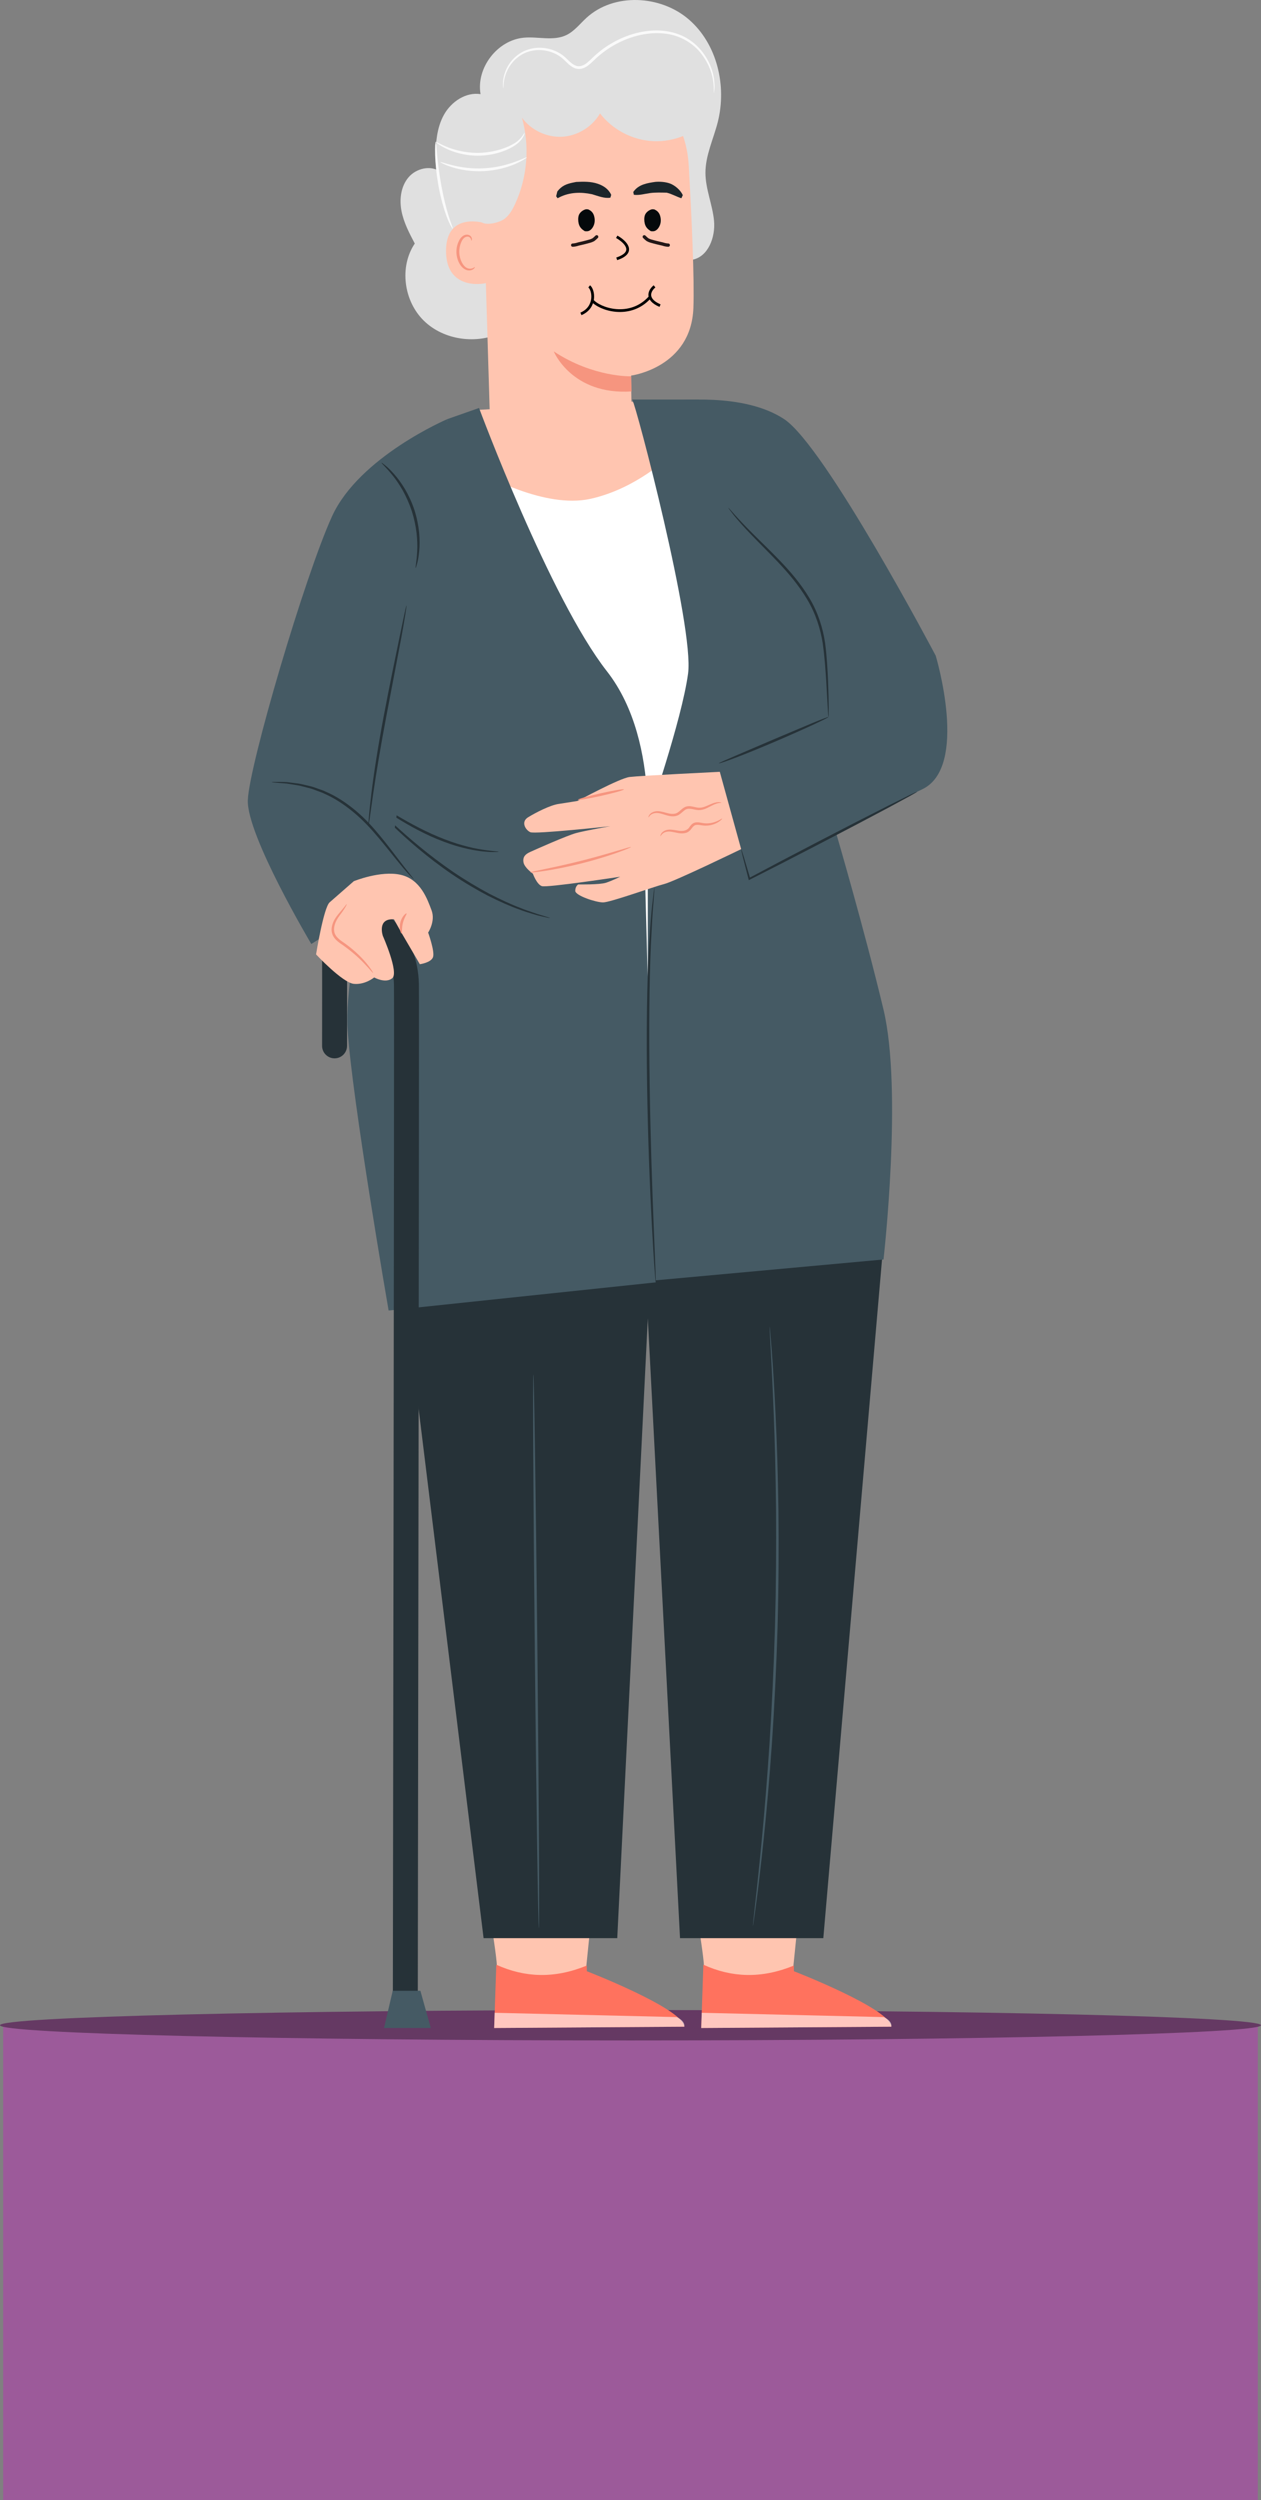 <svg width="229" height="454" viewBox="0 0 229 454" fill="none" xmlns="http://www.w3.org/2000/svg">
<rect x="0" y="0" width="229" height="454" fill="#808080" stroke="none"/>
<g clip-path="url(#clip0_2866_2018)">
<path d="M228.422 454H0.578V367.661H228.422V454Z" fill="#9C5A9A"/>
<path d="M114.5 370.52C177.737 370.52 229 369.284 229 367.76C229 366.236 177.737 365 114.5 365C51.263 365 0 366.236 0 367.76C0 369.284 51.263 370.52 114.5 370.52Z" fill="#653963"/>
<path d="M89.242 349.456C89.242 349.456 90.267 355.89 90.228 357.017L94.786 360.922L106.343 358.34L107.301 348.888L89.242 349.456Z" fill="#FFC5B0"/>
<path d="M106.558 356.926L106.574 357.952C106.574 357.952 124.047 364.726 124.272 368.023L89.742 368.262L90.132 356.768C95.282 359.11 100.657 359.341 106.558 356.926Z" fill="#FF725E"/>
<g opacity="0.6">
<path d="M89.742 368.262L89.836 365.498L122.897 366.281C122.897 366.281 124.439 366.939 124.273 368.023L89.742 368.262Z" fill="white"/>
</g>
<path d="M126.844 349.456C126.844 349.456 127.869 355.89 127.83 357.017L132.388 360.922L143.945 358.34L144.902 348.888L126.844 349.456Z" fill="#FFC5B0"/>
<path d="M144.16 356.926L144.176 357.952C144.176 357.952 161.649 364.726 161.874 368.023L127.344 368.262L127.734 356.768C132.884 359.11 138.259 359.341 144.16 356.926Z" fill="#FF725E"/>
<g opacity="0.6">
<path d="M127.344 368.262L127.438 365.498L160.499 366.281C160.499 366.281 162.041 366.939 161.875 368.023L127.344 368.262Z" fill="white"/>
</g>
<path d="M155.892 188.215H79.989L72.137 224.16L87.82 351.945H112.095L117.644 239.393L123.494 351.945H149.515L160.449 225.577L155.892 188.215Z" fill="#263238"/>
<path d="M97.861 350.16C97.731 350.161 97.401 327.639 97.123 299.863C96.846 272.077 96.727 249.557 96.857 249.556C96.987 249.555 97.317 272.072 97.595 299.858C97.872 327.635 97.991 350.159 97.861 350.16Z" fill="#455A64"/>
<path d="M136.735 349.732C136.727 349.731 136.731 349.635 136.745 349.449C136.765 349.238 136.79 348.966 136.822 348.626C136.904 347.872 137.018 346.813 137.164 345.467C137.48 342.726 137.896 338.755 138.364 333.845C138.839 328.935 139.314 323.081 139.749 316.574C140.161 310.066 140.52 302.905 140.738 295.383C140.939 287.858 140.98 280.686 140.932 274.164C140.86 267.642 140.713 261.77 140.511 256.841C140.318 251.912 140.123 247.924 139.961 245.17C139.891 243.817 139.835 242.755 139.796 241.997C139.783 241.655 139.773 241.383 139.765 241.171C139.761 240.985 139.762 240.889 139.771 240.888C139.779 240.887 139.793 240.982 139.813 241.167C139.833 241.378 139.859 241.649 139.891 241.99C139.952 242.746 140.036 243.807 140.144 245.158C140.363 247.909 140.608 251.896 140.844 256.826C141.088 261.756 141.27 267.632 141.366 274.158C141.438 280.685 141.411 287.863 141.209 295.395C140.99 302.924 140.618 310.09 140.182 316.602C139.722 323.112 139.213 328.968 138.695 333.877C138.184 338.786 137.717 342.753 137.345 345.489C137.162 346.832 137.018 347.886 136.915 348.638C136.864 348.976 136.823 349.246 136.791 349.456C136.763 349.639 136.744 349.733 136.735 349.732Z" fill="#455A64"/>
<path d="M114.818 72.913L85.859 74.477L83.488 85.402C83.488 85.402 91.492 91.823 92.283 92.086C93.075 92.35 111.28 94.901 111.28 94.901C111.28 94.901 130.893 85.754 130.629 85.842C130.367 85.93 114.818 72.913 114.818 72.913Z" fill="#FFC5B0"/>
<path d="M121.555 72.814C122.702 72.814 134.924 71.183 142.397 76.104C149.87 81.025 169.926 119.064 169.926 119.064C169.926 119.064 176.043 139.328 167.441 143.343C158.838 147.357 136.089 159.592 136.089 159.592L130.545 139.519L146.224 132.254V112.946L121.555 72.814Z" fill="#455A64"/>
<path d="M87.82 86.059C87.82 86.059 98.86 92.444 107.24 90.581C115.62 88.719 121.553 82.866 121.553 82.866L136.37 116.785L127.591 184.756L101.121 188.214L92.342 123.761L87.82 86.059Z" fill="white"/>
<path d="M86.995 74.081C86.621 74.206 81.246 76.104 81.246 76.104L70.614 145.463C70.614 145.463 62.373 174.35 63.122 186.832C63.871 199.314 70.575 237.975 70.575 237.975L119.086 232.863L117.076 156.961C117.076 156.961 120.571 135.118 110.211 121.887C99.851 108.656 86.995 74.081 86.995 74.081Z" fill="#455A64"/>
<path d="M114.816 72.555C115.49 73.508 126.098 113.817 124.956 122.303C123.814 130.789 117.64 148.578 117.64 148.578L117.642 232.622L160.447 228.705C160.447 228.705 163.952 198.025 160.447 183.337C156.941 168.649 151.833 151.241 151.833 151.241L148.456 99.944L126.914 72.554L114.816 72.555Z" fill="#455A64"/>
<path d="M104.857 145.445C105.09 145.367 112.475 141.325 114.34 141.092C116.206 140.859 130.717 140.153 130.717 140.153L134.595 154.195C134.595 154.195 122.501 160.059 120.636 160.525C118.77 160.991 110.842 163.867 109.52 163.867C108.198 163.867 104.467 162.623 104.467 161.768C104.467 160.913 105.011 160.602 105.011 160.602C105.011 160.602 108.898 160.68 110.064 160.291C111.23 159.902 112.629 159.203 112.629 159.203C112.629 159.203 99.337 161.224 98.404 160.913C97.471 160.602 96.772 158.65 96.772 158.65C96.772 158.65 95.217 157.571 95.062 156.56C94.906 155.549 95.451 155.083 96.306 154.694C97.161 154.305 102.913 151.74 104.623 151.274C106.333 150.808 110.842 150.03 110.842 150.03C110.842 150.03 97.161 151.507 96.306 151.118C95.451 150.729 94.518 149.252 95.917 148.397C97.316 147.542 99.881 146.221 101.436 145.987C102.992 145.756 104.857 145.445 104.857 145.445Z" fill="#FFC5B0"/>
<path d="M114.585 153.813C114.606 153.871 113.633 154.29 112.021 154.86C110.409 155.431 108.151 156.138 105.62 156.777C103.087 157.414 100.764 157.861 99.074 158.122C97.384 158.384 96.329 158.476 96.32 158.415C96.31 158.347 97.345 158.139 99.015 157.794C100.684 157.45 102.985 156.954 105.505 156.319C108.024 155.683 110.285 155.03 111.918 154.542C113.551 154.055 114.562 153.748 114.585 153.813Z" fill="#F6957F"/>
<path d="M113.31 143.348C113.339 143.475 111.491 143.997 109.183 144.514C106.875 145.031 104.981 145.347 104.953 145.22C104.925 145.093 106.772 144.571 109.08 144.054C111.387 143.537 113.281 143.221 113.31 143.348Z" fill="#F6957F"/>
<path d="M131.008 145.765C131.002 145.806 130.8 145.78 130.456 145.84C130.11 145.899 129.639 146.086 129.069 146.39C128.501 146.665 127.794 147.133 126.825 147.106C125.909 147.053 124.997 146.545 124.288 147.161C123.92 147.428 123.588 147.823 123.1 148.054C122.608 148.282 122.088 148.264 121.647 148.189C120.755 148.016 120.07 147.671 119.453 147.634C118.847 147.571 118.367 147.796 118.117 148.016C117.862 148.243 117.808 148.447 117.769 148.434C117.747 148.434 117.734 148.197 117.985 147.888C118.229 147.591 118.766 147.275 119.471 147.301C120.168 147.304 120.917 147.635 121.715 147.76C122.114 147.817 122.54 147.812 122.903 147.636C123.271 147.464 123.583 147.1 124.01 146.781C124.222 146.622 124.481 146.485 124.758 146.428C125.033 146.373 125.303 146.388 125.548 146.423C126.037 146.501 126.46 146.644 126.853 146.672C127.634 146.726 128.333 146.337 128.925 146.089C129.52 145.819 130.056 145.661 130.437 145.657C130.819 145.652 131.015 145.743 131.008 145.765Z" fill="#F6957F"/>
<path d="M131.149 148.642C131.188 148.668 130.724 149.277 129.608 149.68C129.057 149.872 128.343 149.994 127.563 149.885C127.184 149.834 126.804 149.748 126.461 149.792C126.113 149.826 125.882 150.05 125.626 150.406C125.394 150.757 124.984 151.145 124.533 151.245C124.09 151.369 123.662 151.348 123.276 151.293C122.51 151.163 121.886 150.963 121.355 151C120.833 151.028 120.439 151.257 120.24 151.466C120.036 151.679 119.991 151.855 119.953 151.845C119.929 151.844 119.906 151.641 120.097 151.351C120.284 151.067 120.713 150.748 121.325 150.668C121.933 150.583 122.626 150.769 123.334 150.862C124.049 150.948 124.82 150.859 125.25 150.122C125.38 149.95 125.522 149.761 125.72 149.606C125.919 149.448 126.172 149.357 126.404 149.333C126.875 149.285 127.272 149.4 127.629 149.455C128.332 149.577 128.986 149.5 129.511 149.361C130.569 149.069 131.101 148.575 131.149 148.642Z" fill="#F6957F"/>
<path d="M90.552 154.68C90.551 154.713 90.196 154.726 89.55 154.723C89.226 154.728 88.832 154.715 88.375 154.668C87.918 154.628 87.395 154.595 86.826 154.494C85.678 154.347 84.334 154.031 82.863 153.615C81.401 153.168 79.822 152.585 78.214 151.863C75.002 150.401 72.286 148.717 70.376 147.435C69.421 146.793 68.662 146.252 68.15 145.862C67.637 145.474 67.362 145.247 67.38 145.22C67.399 145.193 67.709 145.37 68.254 145.711C68.885 146.106 69.653 146.588 70.557 147.155C72.506 148.361 75.231 149.987 78.409 151.433C80 152.147 81.554 152.735 82.991 153.199C84.436 153.632 85.754 153.978 86.881 154.164C89.129 154.572 90.555 154.59 90.552 154.68Z" fill="#263238"/>
<path d="M99.894 166.709C99.886 166.741 99.348 166.63 98.379 166.402C97.892 166.297 97.302 166.143 96.629 165.924C95.953 165.715 95.177 165.492 94.348 165.166C92.662 164.583 90.724 163.708 88.615 162.656C86.526 161.564 84.29 160.249 82.038 158.724C77.545 155.65 73.847 152.38 71.294 149.906C70.016 148.669 69.011 147.638 68.34 146.903C67.666 146.172 67.305 145.757 67.329 145.735C67.353 145.713 67.758 146.084 68.472 146.775C69.181 147.469 70.22 148.461 71.523 149.664C74.127 152.069 77.841 155.281 82.304 158.335C84.541 159.849 86.754 161.166 88.816 162.271C90.898 163.335 92.807 164.235 94.466 164.854C95.282 165.198 96.045 165.442 96.71 165.673C97.372 165.914 97.951 166.093 98.429 166.225C99.378 166.506 99.901 166.677 99.894 166.709Z" fill="#263238"/>
<path d="M150.448 130.202C150.474 130.261 149.392 130.805 147.617 131.627C145.842 132.449 143.375 133.551 140.63 134.722C137.884 135.894 135.38 136.911 133.549 137.605C132.633 137.95 131.889 138.222 131.368 138.391C130.848 138.562 130.555 138.643 130.543 138.612C130.519 138.549 131.629 138.068 133.424 137.295C135.34 136.474 137.764 135.436 140.445 134.287C143.132 133.154 145.562 132.13 147.484 131.32C149.292 130.578 150.422 130.143 150.448 130.202Z" fill="#263238"/>
<path d="M132.263 92.201C132.276 92.191 132.386 92.3 132.585 92.517C132.815 92.778 133.096 93.095 133.434 93.479C134.181 94.305 135.275 95.487 136.692 96.889C138.096 98.302 139.824 99.933 141.658 101.839C143.484 103.747 145.418 105.959 146.989 108.605C148.578 111.245 149.446 114.109 149.837 116.736C150.183 119.369 150.288 121.745 150.381 123.74C150.462 125.735 150.491 127.351 150.496 128.467C150.492 128.98 150.489 129.404 150.486 129.753C150.477 130.047 150.464 130.202 150.448 130.202C150.432 130.202 150.413 130.048 150.391 129.755C150.37 129.407 150.344 128.984 150.312 128.472C150.245 127.286 150.156 125.693 150.047 123.757C149.912 121.77 149.771 119.395 149.406 116.798C148.997 114.221 148.141 111.435 146.582 108.844C145.041 106.247 143.141 104.052 141.343 102.138C139.536 100.227 137.831 98.569 136.453 97.122C135.063 95.687 134 94.464 133.293 93.598C132.98 93.19 132.722 92.853 132.509 92.576C132.336 92.34 132.251 92.212 132.263 92.201Z" fill="#263238"/>
<path d="M166.577 143.75C166.592 143.779 166.11 144.064 165.226 144.555C164.268 145.074 162.998 145.763 161.461 146.596C158.273 148.301 153.853 150.627 148.959 153.17C143.936 155.78 139.389 158.111 136.165 159.736L135.982 159.828L135.932 159.634C135.514 158.008 135.17 156.67 134.911 155.66C134.681 154.722 134.569 154.203 134.599 154.195C134.63 154.187 134.8 154.69 135.083 155.613C135.379 156.613 135.771 157.938 136.246 159.548L136.013 159.447C139.195 157.743 143.717 155.362 148.74 152.752C153.635 150.209 158.078 147.93 161.306 146.3C162.871 145.521 164.164 144.878 165.14 144.392C166.051 143.952 166.562 143.721 166.577 143.75Z" fill="#263238"/>
<path d="M118.847 161.175C118.863 161.177 118.855 161.429 118.824 161.906C118.784 162.426 118.732 163.12 118.666 163.99C118.489 165.795 118.369 168.42 118.202 171.658C117.915 178.14 117.832 187.107 117.984 197.008C118.129 206.913 118.449 215.876 118.706 222.362C118.836 225.569 118.942 228.181 119.017 230.043C119.048 230.915 119.073 231.611 119.091 232.132C119.104 232.61 119.104 232.861 119.087 232.862C119.071 232.863 119.039 232.614 118.996 232.137C118.956 231.617 118.901 230.923 118.833 230.052C118.705 228.241 118.541 225.618 118.372 222.376C118.03 215.892 117.657 206.926 117.511 197.014C117.359 187.106 117.494 178.128 117.867 171.641C118.077 168.399 118.248 165.775 118.481 163.972C118.584 163.105 118.666 162.413 118.727 161.895C118.79 161.421 118.831 161.173 118.847 161.175Z" fill="#263238"/>
<path d="M81.246 76.104C81.246 76.104 65.243 82.93 60.3 93.755C55.358 104.581 45.239 138.941 45.004 145.296C44.769 151.65 56.535 171.419 56.535 171.419L75.127 159.652L71.597 150.944L77.246 113.524L81.246 76.104Z" fill="#455A64"/>
<path d="M73.605 366.613H73.602C72.351 366.611 71.339 365.596 71.341 364.345C71.344 362.518 71.625 181.66 71.544 178.739C71.372 172.502 67.573 169.647 67.411 169.528C66.409 168.793 66.178 167.382 66.904 166.373C67.63 165.363 69.024 165.123 70.04 165.84C70.276 166.007 75.834 170.029 76.071 178.613C76.154 181.6 75.881 356.891 75.869 364.351C75.868 365.601 74.854 366.613 73.605 366.613Z" fill="#263238"/>
<path d="M60.756 192.183H60.753C59.502 192.181 58.49 191.166 58.492 189.915C58.502 183.196 58.51 172.981 58.494 172.383C58.403 171.136 59.343 170.088 60.59 169.997C61.837 169.918 62.924 170.882 63.015 172.129C63.022 172.234 63.046 172.554 63.021 189.922C63.019 191.171 62.005 192.183 60.756 192.183Z" fill="#263238"/>
<path d="M64.251 160.015C64.251 160.015 60.962 162.893 59.865 163.853C58.769 164.813 57.398 173.31 57.398 173.31C57.398 173.31 62.195 178.45 64.251 178.655C66.307 178.86 67.952 177.49 67.952 177.49C67.952 177.49 70.008 178.655 71.241 177.627C72.475 176.599 69.528 169.952 69.528 169.952C69.528 169.952 68.418 166.731 71.543 166.937L72.886 169.346L76.244 175.092C76.244 175.092 78.3 174.818 78.643 173.79C78.986 172.762 77.752 169.346 77.752 169.346C77.752 169.346 79.123 167.28 78.369 165.292C77.615 163.304 76.382 159.672 72.75 158.85C69.117 158.028 64.251 160.015 64.251 160.015Z" fill="#FFC5B0"/>
<path d="M67.747 176.661C67.687 176.705 67.13 175.981 66.115 174.923C65.101 173.857 63.607 172.514 61.73 171.26C61.269 170.922 60.817 170.531 60.529 170.018C60.237 169.506 60.171 168.91 60.249 168.397C60.407 167.354 60.971 166.583 61.431 166.011C61.904 165.435 62.299 164.997 62.549 164.672C62.803 164.352 62.931 164.163 62.962 164.18C63.041 164.215 62.596 165.053 61.696 166.213C61.275 166.8 60.793 167.541 60.68 168.453C60.625 168.902 60.69 169.376 60.931 169.79C61.17 170.207 61.567 170.557 62.01 170.881C63.883 172.13 65.408 173.568 66.362 174.699C67.329 175.831 67.792 176.63 67.747 176.661Z" fill="#F6957F"/>
<path d="M73.825 165.871C73.926 165.964 73.388 166.64 73.157 167.634C72.905 168.624 73.071 169.471 72.939 169.507C72.827 169.563 72.417 168.657 72.699 167.522C72.97 166.386 73.752 165.77 73.825 165.871Z" fill="#F6957F"/>
<path d="M49.336 142.018C49.336 141.985 49.793 141.975 50.623 141.985C51.038 141.995 51.547 141.986 52.136 142.027C52.738 142.102 53.403 142.186 54.129 142.277C54.866 142.381 55.652 142.615 56.508 142.805C56.934 142.91 57.353 143.09 57.797 143.236C58.233 143.404 58.705 143.523 59.142 143.756C60.965 144.525 62.808 145.719 64.555 147.173C66.304 148.635 67.76 150.249 69.004 151.764C70.256 153.275 71.311 154.688 72.21 155.861C73.104 157.038 73.837 157.982 74.356 158.623C74.875 159.265 75.152 159.631 75.128 159.653C75.104 159.675 74.781 159.35 74.217 158.742C73.653 158.135 72.877 157.218 71.948 156.066C71.014 154.918 69.934 153.528 68.671 152.043C67.417 150.553 65.969 148.969 64.251 147.534C62.535 146.106 60.741 144.929 58.965 144.154C58.54 143.919 58.079 143.798 57.655 143.626C57.222 143.476 56.814 143.291 56.398 143.18C55.561 142.979 54.793 142.729 54.07 142.605C53.357 142.49 52.703 142.385 52.111 142.29C51.531 142.225 51.026 142.208 50.616 142.169C49.793 142.102 49.336 142.05 49.336 142.018Z" fill="#263238"/>
<path d="M73.821 109.944C73.853 109.95 73.779 110.516 73.617 111.533C73.457 112.551 73.201 114.02 72.871 115.833C72.168 119.523 71.223 124.485 70.178 129.97C69.134 135.491 68.299 140.507 67.771 144.15C67.522 145.914 67.316 147.371 67.162 148.467C67.021 149.487 66.927 150.05 66.895 150.047C66.863 150.044 66.894 149.474 66.98 148.447C67.061 147.419 67.219 145.936 67.441 144.106C67.885 140.446 68.669 135.41 69.715 129.883C70.762 124.358 71.803 119.378 72.544 115.77C72.909 114.025 73.21 112.584 73.437 111.5C73.654 110.492 73.789 109.938 73.821 109.944Z" fill="#263238"/>
<path d="M78.234 368.262H69.738L71.321 361.503H76.345L78.234 368.262Z" fill="#455A64"/>
<path d="M69.284 84.025C69.307 83.998 69.547 84.171 69.964 84.511C70.388 84.843 70.95 85.387 71.588 86.108C72.234 86.825 72.913 87.759 73.57 88.854C74.206 89.961 74.808 91.238 75.272 92.64C75.72 94.048 75.983 95.435 76.119 96.705C76.23 97.978 76.23 99.132 76.128 100.092C76.035 101.051 75.9 101.821 75.752 102.339C75.614 102.859 75.522 103.141 75.487 103.132C75.394 103.111 75.673 101.957 75.764 100.067C75.818 99.123 75.78 97.996 75.646 96.756C75.487 95.519 75.217 94.171 74.781 92.799C74.328 91.433 73.755 90.184 73.157 89.09C72.537 88.008 71.905 87.074 71.307 86.342C70.125 84.867 69.221 84.097 69.284 84.025Z" fill="#263238"/>
<path d="M80.63 20.828C81.947 18.467 84.598 16.678 87.268 17.096C86.445 12.327 90.318 7.281 95.138 6.843C97.719 6.609 100.483 7.491 102.825 6.383C104.286 5.691 105.301 4.34 106.491 3.247C111.496 -1.351 119.986 -0.901 125.118 3.555C130.249 8.011 132.018 15.618 130.339 22.204C129.558 25.264 128.109 28.217 128.11 31.375C128.112 34.338 129.398 37.157 129.671 40.107C129.943 43.057 128.634 46.616 125.723 47.171L96.524 55.159C91.975 56.671 86.535 54.876 83.78 50.953C81.875 48.241 81.266 44.855 80.704 41.589C79.97 37.32 79.235 33.033 79.144 28.702C79.089 25.999 79.313 23.188 80.63 20.828Z" fill="#E0E0E0"/>
<path d="M74.181 32.208C75.564 30.572 78.192 29.934 79.941 31.171C85.05 31.24 89.657 30.982 93.43 34.427C97.203 37.872 99.499 42.989 99.186 48.089C98.872 53.189 95.814 58.121 91.216 60.35C86.618 62.578 80.64 61.816 76.981 58.249C73.322 54.682 72.475 48.463 75.324 44.222C74.323 42.327 73.31 40.397 72.908 38.292C72.506 36.189 72.798 33.845 74.181 32.208Z" fill="#E0E0E0"/>
<path d="M101.916 87.046C94.91 87.105 89.141 81.555 88.93 74.552L87.661 32.409C86.96 21.098 92.957 11.262 104.283 10.874L105.332 10.899C115.886 11.153 124.48 19.466 125.075 30.007C125.629 39.814 126.115 50.657 125.923 55.907C125.527 66.775 114.613 68.203 114.613 68.203C114.589 68.204 114.626 70.723 114.687 73.914C114.824 81.08 109.085 86.985 101.916 87.046Z" fill="#FFC5B0"/>
<path d="M114.618 68.333C114.618 68.333 107.754 68.57 100.562 63.808C100.562 63.808 103.824 71.797 114.696 71.08L114.618 68.333Z" fill="#F6957F"/>
<path d="M88.358 40.609C88.174 40.524 80.942 38.22 81 45.658C81.058 53.096 88.514 51.503 88.525 51.29C88.536 51.076 88.358 40.609 88.358 40.609Z" fill="#FFC5B0"/>
<path d="M86.23 48.49C86.197 48.466 86.1 48.582 85.882 48.684C85.669 48.783 85.302 48.854 84.915 48.711C84.126 48.429 83.456 47.186 83.409 45.846C83.385 45.17 83.522 44.524 83.757 43.988C83.98 43.442 84.329 43.059 84.724 42.986C85.117 42.892 85.398 43.127 85.49 43.335C85.593 43.542 85.546 43.691 85.585 43.703C85.606 43.721 85.745 43.577 85.681 43.27C85.65 43.122 85.561 42.948 85.385 42.806C85.206 42.662 84.942 42.59 84.668 42.622C84.094 42.666 83.582 43.198 83.323 43.786C83.031 44.377 82.862 45.103 82.889 45.863C82.95 47.362 83.728 48.758 84.805 49.06C85.329 49.193 85.764 49.031 85.989 48.854C86.218 48.669 86.255 48.503 86.23 48.49Z" fill="#F6957F"/>
<path d="M128.775 21.463C126.226 24.231 122.426 25.799 118.667 25.635C114.908 25.471 111.259 23.576 108.963 20.596C107.564 23.03 104.885 24.678 102.081 24.83C99.277 24.981 96.436 23.631 94.783 21.362C96.228 26.501 95.788 32.147 93.564 37C93.1 38.012 92.539 39.019 91.663 39.706C90.788 40.394 88.601 40.945 87.607 40.445C86.684 39.98 87.121 38.717 86.762 37.748C84.154 30.723 85.489 22.376 90.157 16.513C94.825 10.651 102.661 7.481 110.092 8.449C117.523 9.417 124.285 14.489 127.295 21.352" fill="#E0E0E0"/>
<path d="M79.119 25.763C79.167 25.686 80.011 26.239 81.506 26.812C82.997 27.369 85.184 27.892 87.615 27.726C90.033 27.564 92.18 26.813 93.503 25.966C94.853 25.105 95.177 24.082 95.254 24.129C95.317 24.113 95.097 25.263 93.712 26.267C92.362 27.243 90.166 28.072 87.648 28.243C85.124 28.416 82.861 27.811 81.367 27.151C80.619 26.81 80.045 26.476 79.668 26.217C79.294 25.952 79.099 25.793 79.119 25.763Z" fill="#FAFAFA"/>
<path d="M79.969 29.431C80.011 29.258 83.425 30.833 87.903 30.556C92.386 30.345 95.609 28.408 95.669 28.576C95.699 28.623 94.951 29.17 93.584 29.766C92.223 30.364 90.213 30.946 87.931 31.074C85.649 31.194 83.589 30.834 82.171 30.387C80.747 29.944 79.945 29.482 79.969 29.431Z" fill="#FAFAFA"/>
<path d="M129.64 16.896C129.583 16.893 129.692 16.159 129.528 14.859C129.374 13.573 128.827 11.685 127.406 9.836C126.027 7.979 123.553 6.326 120.471 6.075C117.416 5.776 113.974 6.671 110.953 8.536C110.196 9.002 109.485 9.522 108.825 10.081C108.152 10.625 107.598 11.274 106.892 11.826C106.541 12.096 106.144 12.336 105.69 12.454C105.237 12.573 104.741 12.534 104.32 12.359C103.474 11.995 102.944 11.331 102.383 10.82C101.288 9.776 99.869 9.247 98.535 9.12C97.192 8.992 95.915 9.28 94.911 9.828C92.863 10.952 91.987 12.826 91.665 14.048C91.347 15.317 91.47 16.063 91.411 16.062C91.395 16.064 91.364 15.883 91.336 15.532C91.326 15.182 91.328 14.658 91.468 14.001C91.741 12.728 92.585 10.746 94.733 9.507C95.789 8.903 97.142 8.574 98.571 8.691C99.989 8.806 101.517 9.354 102.708 10.469C103.291 11.002 103.821 11.619 104.504 11.899C105.185 12.198 105.954 11.934 106.581 11.423C107.217 10.926 107.798 10.251 108.491 9.687C109.17 9.11 109.901 8.574 110.68 8.095C113.788 6.177 117.339 5.263 120.518 5.6C122.102 5.767 123.582 6.238 124.798 6.981C126.022 7.708 126.985 8.648 127.697 9.614C129.131 11.558 129.632 13.517 129.728 14.837C129.794 15.501 129.764 16.023 129.727 16.37C129.687 16.717 129.658 16.898 129.64 16.896Z" fill="#FAFAFA"/>
<path d="M79.12 25.763C79.199 25.763 79.251 26.669 79.385 28.125C79.523 29.58 79.758 31.585 80.163 33.775C80.563 35.967 81.068 37.92 81.501 39.311C81.934 40.703 82.313 41.524 82.242 41.561C82.188 41.592 81.684 40.815 81.155 39.431C80.626 38.051 80.057 36.083 79.653 33.868C79.244 31.654 79.064 29.619 79.02 28.147C78.978 26.673 79.055 25.762 79.12 25.763Z" fill="#FAFAFA"/>
<path d="M104.645 33.037C105.953 32.976 107.304 32.936 108.572 33.373C109.568 33.717 110.503 34.302 111 35.385L110.845 35.894C109.787 36.092 108.557 35.571 107.521 35.271C105.512 34.842 103.417 34.882 101.538 35.855L101.264 36L101 35.64L101.209 34.772C101.995 33.749 102.824 33.421 103.956 33.175L104.645 33.037Z" fill="#1C252A"/>
<path d="M119.025 33.025C119.85 32.954 120.86 33.031 121.655 33.316C122.517 33.625 123.558 34.474 124 35.434L123.741 36C122.82 35.706 122.039 35.22 121.068 34.987C120.071 34.972 119.042 34.925 118.05 35.06C117.062 35.194 116.113 35.495 115.112 35.374L115 34.868C115.949 33.455 117.629 33.23 119.025 33.025Z" fill="#1C252A"/>
<path d="M106.836 38.028C106.657 38.003 106.475 37.979 106.297 38.03C105.874 38.152 105.335 38.525 105.135 39.025C104.953 39.478 104.972 40.13 105.092 40.607C105.268 41.31 105.696 41.665 106.194 41.978C106.459 42.003 106.714 42.03 106.969 41.916C107.401 41.722 107.724 41.263 107.892 40.742C108.063 40.213 108.023 39.547 107.827 39.036C107.623 38.506 107.263 38.224 106.836 38.028Z" fill="#05090B"/>
<path d="M118.836 38.028C118.657 38.003 118.475 37.979 118.297 38.03C117.874 38.152 117.335 38.525 117.135 39.025C116.953 39.478 116.972 40.13 117.092 40.607C117.268 41.31 117.696 41.665 118.194 41.978C118.459 42.003 118.714 42.03 118.969 41.916C119.401 41.722 119.724 41.263 119.892 40.742C120.063 40.213 120.023 39.547 119.827 39.036C119.623 38.506 119.263 38.224 118.836 38.028Z" fill="#05090B"/>
<path d="M104 44.512C104.177 44.512 104.611 44.453 104.903 44.349C105.117 44.273 105.382 44.245 106.027 44.078C106.396 43.982 106.813 43.88 107.189 43.767C107.473 43.68 107.645 43.583 107.764 43.524C107.912 43.406 108.109 43.248 108.238 43.115C108.288 43.06 108.307 43.03 108.357 43" stroke="#221717" stroke-width="0.6" stroke-linecap="round"/>
<path d="M121.357 44.512C121.181 44.512 120.747 44.453 120.454 44.349C120.241 44.273 119.975 44.245 119.33 44.078C118.962 43.982 118.544 43.88 118.169 43.767C117.884 43.68 117.712 43.583 117.594 43.524C117.445 43.406 117.248 43.248 117.12 43.115C117.07 43.06 117.05 43.03 117 43" stroke="#221717" stroke-width="0.6" stroke-linecap="round"/>
<path d="M112 43C113.5 43.833 115.6 45.8 112 47" stroke="black" stroke-width="0.5"/>
<path d="M107.5 54.5C108.833 56.167 114.4 58 118 54" stroke="black" stroke-width="0.5"/>
<path d="M118.863 52C118.029 52.667 117.063 54.3 119.863 55.5" stroke="black" stroke-width="0.5"/>
<path d="M107 52C107.833 52.667 108.299 55.8 105.499 57" stroke="black" stroke-width="0.5"/>
</g>
<defs>
<clipPath id="clip0_2866_2018">
<rect width="229" height="454" fill="white"/>
</clipPath>
</defs>
</svg>
